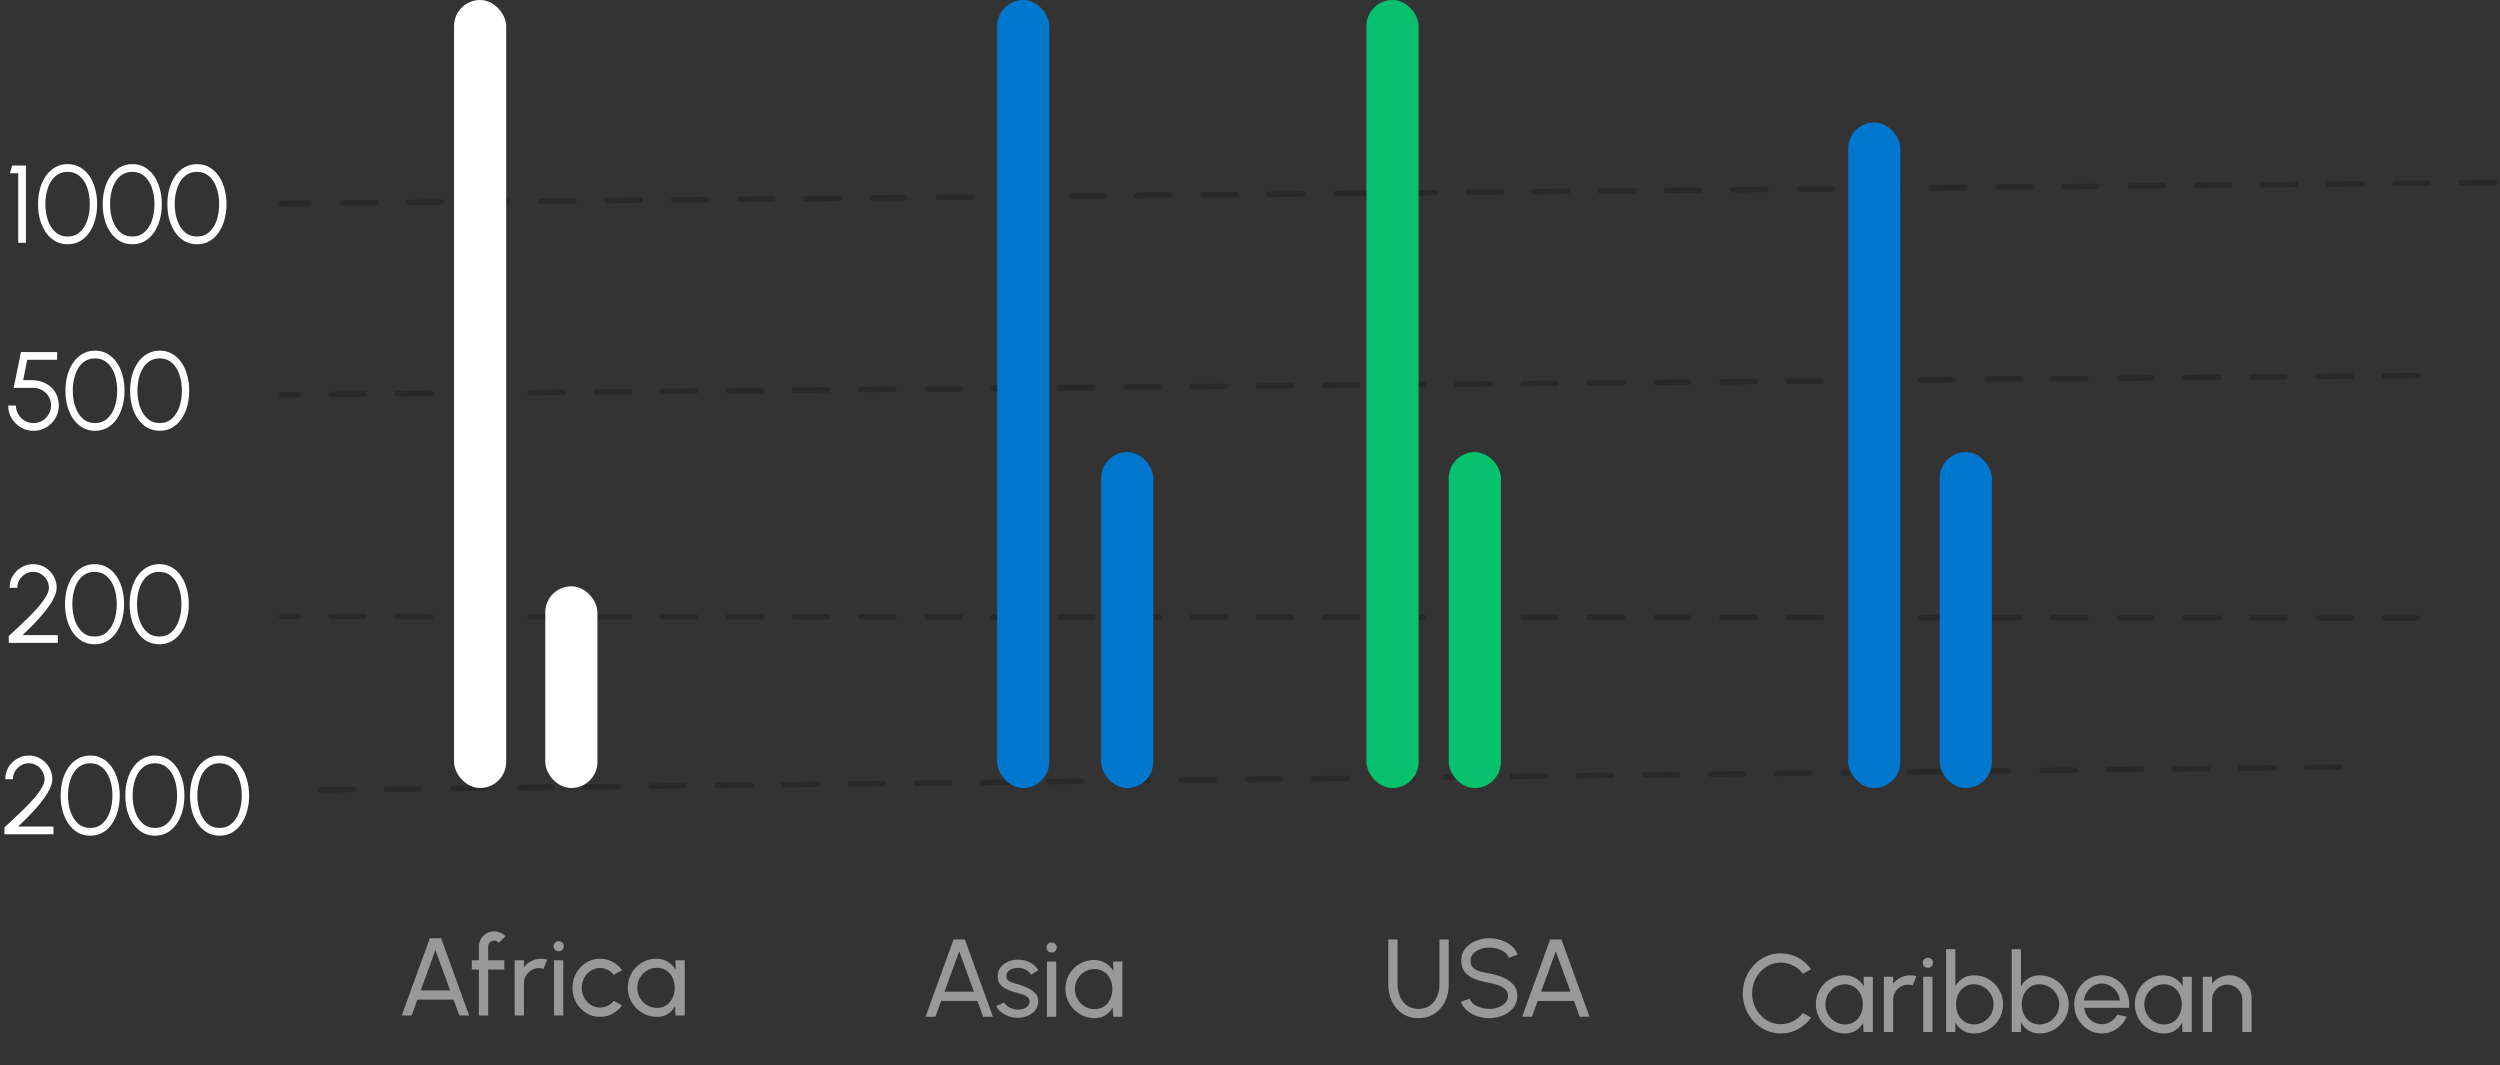 <svg width="453" height="193" viewBox="0 0 453 193" fill="none" xmlns="http://www.w3.org/2000/svg">
<rect x="0" y="0" width="453" height="193" fill="#333333" stroke="none"/>
<path opacity="0.5" d="M77.89 170H79.92L85.01 184H83.23L82.19 181.14H75.62L74.59 184H72.8L77.89 170ZM76.24 179.46H81.57L78.9 172.15L76.24 179.46ZM88.458 171.53V174H91.388V175.68H88.458V184H86.778V175.68H85.488V174H86.778V171.53C86.778 171.017 86.902 170.553 87.148 170.14C87.402 169.72 87.738 169.387 88.158 169.14C88.585 168.887 89.052 168.76 89.558 168.76C89.932 168.76 90.295 168.837 90.648 168.99C91.002 169.137 91.315 169.357 91.588 169.65L90.388 170.84C90.295 170.713 90.172 170.617 90.018 170.55C89.872 170.477 89.718 170.44 89.558 170.44C89.258 170.44 88.998 170.547 88.778 170.76C88.565 170.973 88.458 171.23 88.458 171.53ZM93.259 184V174H94.939V175.25C95.292 174.783 95.739 174.413 96.279 174.14C96.819 173.86 97.405 173.72 98.039 173.72C98.425 173.72 98.799 173.77 99.159 173.87L98.479 175.55C98.205 175.463 97.939 175.42 97.679 175.42C97.179 175.42 96.719 175.543 96.299 175.79C95.885 176.03 95.555 176.357 95.309 176.77C95.062 177.183 94.939 177.643 94.939 178.15V184H93.259ZM100.388 174H102.068V184H100.388V174ZM101.248 172.37C100.981 172.37 100.758 172.283 100.578 172.11C100.398 171.937 100.308 171.72 100.308 171.46C100.308 171.2 100.398 170.983 100.578 170.81C100.758 170.637 100.978 170.55 101.238 170.55C101.498 170.55 101.718 170.637 101.898 170.81C102.078 170.983 102.168 171.2 102.168 171.46C102.168 171.72 102.078 171.937 101.898 172.11C101.724 172.283 101.508 172.37 101.248 172.37ZM111.223 181.36L112.723 182.17C112.269 182.803 111.693 183.31 110.993 183.69C110.299 184.07 109.546 184.26 108.733 184.26C107.813 184.26 106.973 184.023 106.213 183.55C105.459 183.077 104.856 182.443 104.403 181.65C103.956 180.85 103.733 179.967 103.733 179C103.733 178.267 103.863 177.583 104.123 176.95C104.383 176.31 104.739 175.75 105.193 175.27C105.653 174.783 106.186 174.403 106.793 174.13C107.399 173.857 108.046 173.72 108.733 173.72C109.546 173.72 110.299 173.91 110.993 174.29C111.693 174.67 112.269 175.18 112.723 175.82L111.223 176.63C110.903 176.237 110.523 175.933 110.083 175.72C109.643 175.507 109.193 175.4 108.733 175.4C108.113 175.4 107.549 175.567 107.043 175.9C106.543 176.227 106.146 176.663 105.853 177.21C105.559 177.757 105.413 178.353 105.413 179C105.413 179.647 105.559 180.243 105.853 180.79C106.153 181.33 106.553 181.763 107.053 182.09C107.559 182.417 108.119 182.58 108.733 182.58C109.226 182.58 109.689 182.467 110.123 182.24C110.556 182.013 110.923 181.72 111.223 181.36ZM122.392 174H124.072V184H122.392L122.322 182.31C122.009 182.89 121.576 183.36 121.022 183.72C120.476 184.08 119.822 184.26 119.062 184.26C118.329 184.26 117.642 184.123 117.002 183.85C116.362 183.57 115.796 183.187 115.302 182.7C114.816 182.207 114.436 181.64 114.162 181C113.889 180.36 113.752 179.67 113.752 178.93C113.752 178.217 113.886 177.543 114.152 176.91C114.419 176.277 114.789 175.723 115.262 175.25C115.742 174.77 116.296 174.397 116.922 174.13C117.549 173.857 118.222 173.72 118.942 173.72C119.729 173.72 120.419 173.907 121.012 174.28C121.606 174.647 122.086 175.123 122.452 175.71L122.392 174ZM119.032 182.63C119.692 182.63 120.262 182.47 120.742 182.15C121.229 181.823 121.602 181.383 121.862 180.83C122.129 180.277 122.262 179.667 122.262 179C122.262 178.32 122.129 177.707 121.862 177.16C121.596 176.607 121.219 176.17 120.732 175.85C120.252 175.523 119.686 175.36 119.032 175.36C118.372 175.36 117.772 175.523 117.232 175.85C116.692 176.177 116.262 176.617 115.942 177.17C115.629 177.717 115.472 178.327 115.472 179C115.472 179.673 115.636 180.287 115.962 180.84C116.289 181.387 116.722 181.823 117.262 182.15C117.802 182.47 118.392 182.63 119.032 182.63Z" fill="white"/>
<path opacity="0.5" d="M172.797 170.229H174.827L179.917 184.229H178.137L177.097 181.369H170.527L169.497 184.229H167.707L172.797 170.229ZM171.147 179.689H176.477L173.807 172.379L171.147 179.689ZM184.282 184.419C183.742 184.399 183.215 184.299 182.702 184.119C182.195 183.932 181.748 183.682 181.362 183.369C180.982 183.049 180.705 182.682 180.532 182.269L181.972 181.649C182.072 181.876 182.252 182.089 182.512 182.289C182.772 182.489 183.072 182.649 183.412 182.769C183.752 182.889 184.095 182.949 184.442 182.949C184.808 182.949 185.152 182.892 185.472 182.779C185.792 182.666 186.052 182.499 186.252 182.279C186.458 182.052 186.562 181.782 186.562 181.469C186.562 181.136 186.448 180.876 186.222 180.689C186.002 180.496 185.722 180.346 185.382 180.239C185.048 180.126 184.708 180.019 184.362 179.919C183.675 179.746 183.062 179.539 182.522 179.299C181.982 179.052 181.555 178.742 181.242 178.369C180.935 177.989 180.782 177.506 180.782 176.919C180.782 176.299 180.952 175.762 181.292 175.309C181.638 174.856 182.092 174.506 182.652 174.259C183.212 174.012 183.812 173.889 184.452 173.889C185.258 173.889 185.995 174.062 186.662 174.409C187.328 174.756 187.825 175.226 188.152 175.819L186.802 176.609C186.688 176.369 186.515 176.159 186.282 175.979C186.048 175.792 185.782 175.646 185.482 175.539C185.182 175.432 184.875 175.376 184.562 175.369C184.175 175.356 183.812 175.406 183.472 175.519C183.138 175.632 182.868 175.806 182.662 176.039C182.462 176.266 182.362 176.549 182.362 176.889C182.362 177.222 182.468 177.476 182.682 177.649C182.902 177.822 183.185 177.962 183.532 178.069C183.885 178.169 184.268 178.286 184.682 178.419C185.288 178.612 185.855 178.836 186.382 179.089C186.908 179.342 187.332 179.659 187.652 180.039C187.978 180.419 188.138 180.889 188.132 181.449C188.132 182.062 187.948 182.599 187.582 183.059C187.215 183.512 186.738 183.859 186.152 184.099C185.572 184.339 184.948 184.446 184.282 184.419ZM189.708 174.229H191.388V184.229H189.708V174.229ZM190.568 172.599C190.302 172.599 190.078 172.512 189.898 172.339C189.718 172.166 189.628 171.949 189.628 171.689C189.628 171.429 189.718 171.212 189.898 171.039C190.078 170.866 190.298 170.779 190.558 170.779C190.818 170.779 191.038 170.866 191.218 171.039C191.398 171.212 191.488 171.429 191.488 171.689C191.488 171.949 191.398 172.166 191.218 172.339C191.045 172.512 190.828 172.599 190.568 172.599ZM201.693 174.229H203.373V184.229H201.693L201.623 182.539C201.31 183.119 200.877 183.589 200.323 183.949C199.777 184.309 199.123 184.489 198.363 184.489C197.63 184.489 196.943 184.352 196.303 184.079C195.663 183.799 195.097 183.416 194.603 182.929C194.117 182.436 193.737 181.869 193.463 181.229C193.19 180.589 193.053 179.899 193.053 179.159C193.053 178.446 193.187 177.772 193.453 177.139C193.72 176.506 194.09 175.952 194.563 175.479C195.043 174.999 195.597 174.626 196.223 174.359C196.85 174.086 197.523 173.949 198.243 173.949C199.03 173.949 199.72 174.136 200.313 174.509C200.907 174.876 201.387 175.352 201.753 175.939L201.693 174.229ZM198.333 182.859C198.993 182.859 199.563 182.699 200.043 182.379C200.53 182.052 200.903 181.612 201.163 181.059C201.43 180.506 201.563 179.896 201.563 179.229C201.563 178.549 201.43 177.936 201.163 177.389C200.897 176.836 200.52 176.399 200.033 176.079C199.553 175.752 198.987 175.589 198.333 175.589C197.673 175.589 197.073 175.752 196.533 176.079C195.993 176.406 195.563 176.846 195.243 177.399C194.93 177.946 194.773 178.556 194.773 179.229C194.773 179.902 194.937 180.516 195.263 181.069C195.59 181.616 196.023 182.052 196.563 182.379C197.103 182.699 197.693 182.859 198.333 182.859Z" fill="white"/>
<path opacity="0.5" d="M257.04 184.489C255.92 184.489 254.947 184.216 254.12 183.669C253.3 183.122 252.667 182.389 252.22 181.469C251.78 180.542 251.56 179.516 251.56 178.389V170.229H253.24V178.389C253.24 179.189 253.387 179.926 253.68 180.599C253.98 181.272 254.41 181.809 254.97 182.209C255.537 182.609 256.227 182.809 257.04 182.809C257.867 182.809 258.56 182.609 259.12 182.209C259.68 181.802 260.103 181.266 260.39 180.599C260.683 179.926 260.83 179.189 260.83 178.389V170.229H262.51V178.389C262.51 179.236 262.383 180.029 262.13 180.769C261.877 181.502 261.51 182.149 261.03 182.709C260.557 183.269 259.983 183.706 259.31 184.019C258.637 184.332 257.88 184.489 257.04 184.489ZM269.849 184.489C269.096 184.489 268.369 184.372 267.669 184.139C266.969 183.899 266.356 183.559 265.829 183.119C265.309 182.679 264.939 182.156 264.719 181.549L266.289 180.959C266.423 181.332 266.669 181.659 267.029 181.939C267.396 182.212 267.826 182.426 268.319 182.579C268.813 182.732 269.323 182.809 269.849 182.809C270.449 182.809 271.006 182.712 271.519 182.519C272.039 182.319 272.459 182.042 272.779 181.689C273.099 181.336 273.259 180.922 273.259 180.449C273.259 179.962 273.093 179.566 272.759 179.259C272.426 178.946 271.999 178.699 271.479 178.519C270.959 178.332 270.416 178.189 269.849 178.089C268.883 177.929 268.016 177.702 267.249 177.409C266.489 177.109 265.886 176.692 265.439 176.159C264.999 175.626 264.779 174.922 264.779 174.049C264.779 173.236 265.013 172.526 265.479 171.919C265.953 171.312 266.576 170.842 267.349 170.509C268.123 170.176 268.956 170.009 269.849 170.009C270.589 170.009 271.306 170.126 271.999 170.359C272.699 170.586 273.316 170.919 273.849 171.359C274.383 171.799 274.766 172.336 274.999 172.969L273.409 173.549C273.276 173.169 273.026 172.842 272.659 172.569C272.299 172.289 271.873 172.076 271.379 171.929C270.893 171.776 270.383 171.699 269.849 171.699C269.256 171.692 268.703 171.789 268.189 171.989C267.676 172.189 267.259 172.466 266.939 172.819C266.619 173.172 266.459 173.582 266.459 174.049C266.459 174.609 266.606 175.039 266.899 175.339C267.199 175.632 267.606 175.852 268.119 175.999C268.633 176.146 269.209 176.276 269.849 176.389C270.756 176.542 271.596 176.786 272.369 177.119C273.143 177.446 273.763 177.882 274.229 178.429C274.703 178.976 274.939 179.649 274.939 180.449C274.939 181.262 274.703 181.972 274.229 182.579C273.763 183.186 273.143 183.656 272.369 183.989C271.596 184.322 270.756 184.489 269.849 184.489ZM280.898 170.229H282.928L288.018 184.229H286.238L285.198 181.369H278.628L277.598 184.229H275.808L280.898 170.229ZM279.248 179.689H284.578L281.908 172.379L279.248 179.689Z" fill="white"/>
<path opacity="0.5" d="M322.68 187.26C321.733 187.26 320.843 187.073 320.01 186.7C319.177 186.32 318.443 185.8 317.81 185.14C317.183 184.473 316.69 183.7 316.33 182.82C315.977 181.94 315.8 181 315.8 180C315.8 179 315.977 178.06 316.33 177.18C316.69 176.3 317.183 175.53 317.81 174.87C318.443 174.203 319.177 173.683 320.01 173.31C320.843 172.93 321.733 172.74 322.68 172.74C323.813 172.74 324.857 173.003 325.81 173.53C326.763 174.057 327.553 174.757 328.18 175.63L326.69 176.43C326.223 175.817 325.633 175.33 324.92 174.97C324.213 174.603 323.467 174.42 322.68 174.42C321.953 174.42 321.273 174.567 320.64 174.86C320.013 175.153 319.463 175.557 318.99 176.07C318.517 176.583 318.147 177.177 317.88 177.85C317.613 178.523 317.48 179.24 317.48 180C317.48 180.767 317.613 181.487 317.88 182.16C318.153 182.833 318.527 183.427 319 183.94C319.48 184.453 320.033 184.857 320.66 185.15C321.293 185.437 321.967 185.58 322.68 185.58C323.493 185.58 324.247 185.397 324.94 185.03C325.64 184.657 326.223 184.17 326.69 183.57L328.18 184.38C327.553 185.253 326.763 185.953 325.81 186.48C324.857 187 323.813 187.26 322.68 187.26ZM337.678 177H339.358V187H337.678L337.608 185.31C337.294 185.89 336.861 186.36 336.308 186.72C335.761 187.08 335.108 187.26 334.348 187.26C333.614 187.26 332.928 187.123 332.288 186.85C331.648 186.57 331.081 186.187 330.588 185.7C330.101 185.207 329.721 184.64 329.448 184C329.174 183.36 329.038 182.67 329.038 181.93C329.038 181.217 329.171 180.543 329.438 179.91C329.704 179.277 330.074 178.723 330.548 178.25C331.028 177.77 331.581 177.397 332.208 177.13C332.834 176.857 333.508 176.72 334.228 176.72C335.014 176.72 335.704 176.907 336.298 177.28C336.891 177.647 337.371 178.123 337.738 178.71L337.678 177ZM334.317 185.63C334.978 185.63 335.548 185.47 336.028 185.15C336.514 184.823 336.888 184.383 337.148 183.83C337.414 183.277 337.548 182.667 337.548 182C337.548 181.32 337.414 180.707 337.148 180.16C336.881 179.607 336.504 179.17 336.018 178.85C335.538 178.523 334.971 178.36 334.317 178.36C333.658 178.36 333.058 178.523 332.518 178.85C331.978 179.177 331.548 179.617 331.228 180.17C330.914 180.717 330.758 181.327 330.758 182C330.758 182.673 330.921 183.287 331.248 183.84C331.574 184.387 332.008 184.823 332.548 185.15C333.088 185.47 333.678 185.63 334.317 185.63ZM341.356 187V177H343.036V178.25C343.39 177.783 343.836 177.413 344.376 177.14C344.916 176.86 345.503 176.72 346.136 176.72C346.523 176.72 346.896 176.77 347.256 176.87L346.576 178.55C346.303 178.463 346.036 178.42 345.776 178.42C345.276 178.42 344.816 178.543 344.396 178.79C343.983 179.03 343.653 179.357 343.406 179.77C343.16 180.183 343.036 180.643 343.036 181.15V187H341.356ZM348.485 177H350.165V187H348.485V177ZM349.345 175.37C349.078 175.37 348.855 175.283 348.675 175.11C348.495 174.937 348.405 174.72 348.405 174.46C348.405 174.2 348.495 173.983 348.675 173.81C348.855 173.637 349.075 173.55 349.335 173.55C349.595 173.55 349.815 173.637 349.995 173.81C350.175 173.983 350.265 174.2 350.265 174.46C350.265 174.72 350.175 174.937 349.995 175.11C349.822 175.283 349.605 175.37 349.345 175.37ZM357.686 176.72C358.659 176.72 359.542 176.957 360.336 177.43C361.136 177.903 361.772 178.54 362.246 179.34C362.719 180.133 362.956 181.017 362.956 181.99C362.956 182.717 362.819 183.4 362.546 184.04C362.272 184.673 361.892 185.233 361.406 185.72C360.926 186.2 360.366 186.577 359.726 186.85C359.092 187.123 358.412 187.26 357.686 187.26C356.912 187.26 356.239 187.08 355.666 186.72C355.099 186.353 354.646 185.877 354.306 185.29V187H352.626V172H354.306V178.69C354.646 178.103 355.099 177.63 355.666 177.27C356.239 176.903 356.912 176.72 357.686 176.72ZM357.666 185.62C358.326 185.62 358.926 185.457 359.466 185.13C360.006 184.803 360.436 184.367 360.756 183.82C361.076 183.267 361.236 182.657 361.236 181.99C361.236 181.31 361.072 180.697 360.746 180.15C360.419 179.597 359.986 179.16 359.446 178.84C358.906 178.513 358.312 178.35 357.666 178.35C357.012 178.35 356.442 178.513 355.956 178.84C355.476 179.167 355.102 179.607 354.836 180.16C354.576 180.713 354.446 181.323 354.446 181.99C354.446 182.663 354.576 183.277 354.836 183.83C355.102 184.377 355.479 184.813 355.966 185.14C356.452 185.46 357.019 185.62 357.666 185.62ZM369.58 176.72C370.554 176.72 371.437 176.957 372.23 177.43C373.03 177.903 373.667 178.54 374.14 179.34C374.614 180.133 374.85 181.017 374.85 181.99C374.85 182.717 374.714 183.4 374.44 184.04C374.167 184.673 373.787 185.233 373.3 185.72C372.82 186.2 372.26 186.577 371.62 186.85C370.987 187.123 370.307 187.26 369.58 187.26C368.807 187.26 368.134 187.08 367.56 186.72C366.994 186.353 366.54 185.877 366.2 185.29V187H364.52V172H366.2V178.69C366.54 178.103 366.994 177.63 367.56 177.27C368.134 176.903 368.807 176.72 369.58 176.72ZM369.56 185.62C370.22 185.62 370.82 185.457 371.36 185.13C371.9 184.803 372.33 184.367 372.65 183.82C372.97 183.267 373.13 182.657 373.13 181.99C373.13 181.31 372.967 180.697 372.64 180.15C372.314 179.597 371.88 179.16 371.34 178.84C370.8 178.513 370.207 178.35 369.56 178.35C368.907 178.35 368.337 178.513 367.85 178.84C367.37 179.167 366.997 179.607 366.73 180.16C366.47 180.713 366.34 181.323 366.34 181.99C366.34 182.663 366.47 183.277 366.73 183.83C366.997 184.377 367.374 184.813 367.86 185.14C368.347 185.46 368.914 185.62 369.56 185.62ZM380.854 187.26C379.934 187.26 379.094 187.023 378.334 186.55C377.581 186.077 376.977 185.443 376.524 184.65C376.077 183.85 375.854 182.967 375.854 182C375.854 181.267 375.984 180.583 376.244 179.95C376.504 179.31 376.861 178.75 377.314 178.27C377.774 177.783 378.307 177.403 378.914 177.13C379.521 176.857 380.167 176.72 380.854 176.72C381.607 176.72 382.297 176.873 382.924 177.18C383.557 177.48 384.097 177.9 384.544 178.44C384.997 178.98 385.334 179.607 385.554 180.32C385.781 181.033 385.864 181.797 385.804 182.61H377.644C377.724 183.177 377.911 183.683 378.204 184.13C378.497 184.57 378.871 184.92 379.324 185.18C379.784 185.44 380.294 185.573 380.854 185.58C381.454 185.58 381.997 185.427 382.484 185.12C382.971 184.807 383.364 184.38 383.664 183.84L385.374 184.24C384.974 185.127 384.371 185.853 383.564 186.42C382.757 186.98 381.854 187.26 380.854 187.26ZM377.594 181.29H384.114C384.061 180.73 383.881 180.22 383.574 179.76C383.267 179.293 382.877 178.92 382.404 178.64C381.931 178.36 381.414 178.22 380.854 178.22C380.294 178.22 379.781 178.357 379.314 178.63C378.847 178.903 378.461 179.273 378.154 179.74C377.854 180.2 377.667 180.717 377.594 181.29ZM395.47 177H397.15V187H395.47L395.4 185.31C395.087 185.89 394.654 186.36 394.1 186.72C393.554 187.08 392.9 187.26 392.14 187.26C391.407 187.26 390.72 187.123 390.08 186.85C389.44 186.57 388.874 186.187 388.38 185.7C387.894 185.207 387.514 184.64 387.24 184C386.967 183.36 386.83 182.67 386.83 181.93C386.83 181.217 386.964 180.543 387.23 179.91C387.497 179.277 387.867 178.723 388.34 178.25C388.82 177.77 389.374 177.397 390 177.13C390.627 176.857 391.3 176.72 392.02 176.72C392.807 176.72 393.497 176.907 394.09 177.28C394.684 177.647 395.164 178.123 395.53 178.71L395.47 177ZM392.11 185.63C392.77 185.63 393.34 185.47 393.82 185.15C394.307 184.823 394.68 184.383 394.94 183.83C395.207 183.277 395.34 182.667 395.34 182C395.34 181.32 395.207 180.707 394.94 180.16C394.674 179.607 394.297 179.17 393.81 178.85C393.33 178.523 392.764 178.36 392.11 178.36C391.45 178.36 390.85 178.523 390.31 178.85C389.77 179.177 389.34 179.617 389.02 180.17C388.707 180.717 388.55 181.327 388.55 182C388.55 182.673 388.714 183.287 389.04 183.84C389.367 184.387 389.8 184.823 390.34 185.15C390.88 185.47 391.47 185.63 392.11 185.63ZM407.989 180.78V187H406.309V181.15C406.309 180.643 406.186 180.183 405.939 179.77C405.693 179.357 405.363 179.03 404.949 178.79C404.536 178.543 404.076 178.42 403.569 178.42C403.069 178.42 402.609 178.543 402.189 178.79C401.776 179.03 401.446 179.357 401.199 179.77C400.953 180.183 400.829 180.643 400.829 181.15V187H399.149V177H400.829V178.25C401.183 177.783 401.629 177.413 402.169 177.14C402.709 176.86 403.296 176.72 403.929 176.72C404.676 176.72 405.356 176.903 405.969 177.27C406.589 177.63 407.079 178.117 407.439 178.73C407.806 179.343 407.989 180.027 407.989 180.78Z" fill="white"/>
<path d="M3.3 44V31.4H1.8L2.2 30H4.7V44H3.3ZM12.263 44.26C11.423 44.26 10.673 44.073 10.013 43.7C9.353 43.32 8.79 42.797 8.323 42.13C7.856 41.463 7.5 40.693 7.253 39.82C7.013 38.94 6.893 38 6.893 37C6.893 36 7.013 35.06 7.253 34.18C7.5 33.3 7.856 32.53 8.323 31.87C8.79 31.203 9.353 30.683 10.013 30.31C10.673 29.93 11.423 29.74 12.263 29.74C13.096 29.74 13.843 29.93 14.503 30.31C15.163 30.683 15.723 31.203 16.183 31.87C16.643 32.53 16.993 33.3 17.233 34.18C17.48 35.06 17.603 36 17.603 37C17.603 38 17.48 38.94 17.233 39.82C16.993 40.693 16.643 41.463 16.183 42.13C15.723 42.797 15.163 43.32 14.503 43.7C13.843 44.073 13.096 44.26 12.263 44.26ZM12.263 42.86C13.143 42.86 13.88 42.59 14.473 42.05C15.073 41.51 15.523 40.797 15.823 39.91C16.123 39.017 16.273 38.047 16.273 37C16.273 35.893 16.116 34.9 15.803 34.02C15.496 33.133 15.043 32.433 14.443 31.92C13.85 31.4 13.123 31.14 12.263 31.14C11.583 31.14 10.99 31.297 10.483 31.61C9.976 31.923 9.556 32.353 9.223 32.9C8.89 33.447 8.64 34.073 8.473 34.78C8.306 35.48 8.223 36.22 8.223 37C8.223 38.053 8.376 39.027 8.683 39.92C8.99 40.807 9.443 41.52 10.043 42.06C10.643 42.593 11.383 42.86 12.263 42.86ZM23.982 44.26C23.142 44.26 22.392 44.073 21.732 43.7C21.072 43.32 20.508 42.797 20.042 42.13C19.575 41.463 19.218 40.693 18.972 39.82C18.732 38.94 18.612 38 18.612 37C18.612 36 18.732 35.06 18.972 34.18C19.218 33.3 19.575 32.53 20.042 31.87C20.508 31.203 21.072 30.683 21.732 30.31C22.392 29.93 23.142 29.74 23.982 29.74C24.815 29.74 25.562 29.93 26.222 30.31C26.882 30.683 27.442 31.203 27.902 31.87C28.362 32.53 28.712 33.3 28.952 34.18C29.198 35.06 29.322 36 29.322 37C29.322 38 29.198 38.94 28.952 39.82C28.712 40.693 28.362 41.463 27.902 42.13C27.442 42.797 26.882 43.32 26.222 43.7C25.562 44.073 24.815 44.26 23.982 44.26ZM23.982 42.86C24.862 42.86 25.598 42.59 26.192 42.05C26.792 41.51 27.242 40.797 27.542 39.91C27.842 39.017 27.992 38.047 27.992 37C27.992 35.893 27.835 34.9 27.522 34.02C27.215 33.133 26.762 32.433 26.162 31.92C25.568 31.4 24.842 31.14 23.982 31.14C23.302 31.14 22.708 31.297 22.202 31.61C21.695 31.923 21.275 32.353 20.942 32.9C20.608 33.447 20.358 34.073 20.192 34.78C20.025 35.48 19.942 36.22 19.942 37C19.942 38.053 20.095 39.027 20.402 39.92C20.708 40.807 21.162 41.52 21.762 42.06C22.362 42.593 23.102 42.86 23.982 42.86ZM35.7 44.26C34.861 44.26 34.111 44.073 33.45 43.7C32.791 43.32 32.227 42.797 31.761 42.13C31.294 41.463 30.937 40.693 30.691 39.82C30.451 38.94 30.331 38 30.331 37C30.331 36 30.451 35.06 30.691 34.18C30.937 33.3 31.294 32.53 31.761 31.87C32.227 31.203 32.791 30.683 33.45 30.31C34.111 29.93 34.861 29.74 35.7 29.74C36.534 29.74 37.281 29.93 37.941 30.31C38.6 30.683 39.16 31.203 39.62 31.87C40.081 32.53 40.431 33.3 40.67 34.18C40.917 35.06 41.041 36 41.041 37C41.041 38 40.917 38.94 40.67 39.82C40.431 40.693 40.081 41.463 39.62 42.13C39.16 42.797 38.6 43.32 37.941 43.7C37.281 44.073 36.534 44.26 35.7 44.26ZM35.7 42.86C36.581 42.86 37.317 42.59 37.91 42.05C38.511 41.51 38.961 40.797 39.261 39.91C39.56 39.017 39.711 38.047 39.711 37C39.711 35.893 39.554 34.9 39.24 34.02C38.934 33.133 38.48 32.433 37.88 31.92C37.287 31.4 36.56 31.14 35.7 31.14C35.02 31.14 34.427 31.297 33.92 31.61C33.414 31.923 32.994 32.353 32.66 32.9C32.327 33.447 32.077 34.073 31.91 34.78C31.744 35.48 31.66 36.22 31.66 37C31.66 38.053 31.814 39.027 32.12 39.92C32.427 40.807 32.88 41.52 33.48 42.06C34.081 42.593 34.821 42.86 35.7 42.86Z" fill="white"/>
<path d="M6.077 78.058C5.224 78.058 4.447 77.851 3.747 77.438C3.054 77.025 2.504 76.471 2.097 75.778C1.691 75.078 1.487 74.311 1.487 73.478H2.887C2.887 74.058 3.031 74.591 3.317 75.078C3.604 75.558 3.987 75.941 4.467 76.228C4.954 76.514 5.491 76.658 6.077 76.658C6.657 76.658 7.187 76.514 7.667 76.228C8.147 75.941 8.531 75.558 8.817 75.078C9.111 74.591 9.257 74.058 9.257 73.478C9.257 72.891 9.117 72.358 8.837 71.878C8.564 71.391 8.174 71.004 7.667 70.718C7.167 70.424 6.571 70.278 5.877 70.278H2.477L3.797 63.798H10.347V65.198H4.927L4.197 68.878L5.827 68.888C6.781 68.901 7.617 69.105 8.337 69.498C9.064 69.891 9.631 70.431 10.037 71.118C10.451 71.798 10.657 72.585 10.657 73.478C10.657 74.105 10.537 74.695 10.297 75.248C10.064 75.801 9.734 76.291 9.307 76.718C8.887 77.138 8.401 77.468 7.847 77.708C7.301 77.941 6.711 78.058 6.077 78.058ZM17.226 78.058C16.386 78.058 15.636 77.871 14.976 77.498C14.316 77.118 13.753 76.594 13.286 75.928C12.819 75.261 12.463 74.491 12.216 73.618C11.976 72.738 11.856 71.798 11.856 70.798C11.856 69.798 11.976 68.858 12.216 67.978C12.463 67.098 12.819 66.328 13.286 65.668C13.753 65.001 14.316 64.481 14.976 64.108C15.636 63.728 16.386 63.538 17.226 63.538C18.059 63.538 18.806 63.728 19.466 64.108C20.126 64.481 20.686 65.001 21.146 65.668C21.606 66.328 21.956 67.098 22.196 67.978C22.443 68.858 22.566 69.798 22.566 70.798C22.566 71.798 22.443 72.738 22.196 73.618C21.956 74.491 21.606 75.261 21.146 75.928C20.686 76.594 20.126 77.118 19.466 77.498C18.806 77.871 18.059 78.058 17.226 78.058ZM17.226 76.658C18.106 76.658 18.843 76.388 19.436 75.848C20.036 75.308 20.486 74.594 20.786 73.708C21.086 72.814 21.236 71.844 21.236 70.798C21.236 69.691 21.079 68.698 20.766 67.818C20.459 66.931 20.006 66.231 19.406 65.718C18.813 65.198 18.086 64.938 17.226 64.938C16.546 64.938 15.953 65.094 15.446 65.408C14.939 65.721 14.519 66.151 14.186 66.698C13.853 67.245 13.603 67.871 13.436 68.578C13.269 69.278 13.186 70.018 13.186 70.798C13.186 71.851 13.339 72.825 13.646 73.718C13.953 74.605 14.406 75.318 15.006 75.858C15.606 76.391 16.346 76.658 17.226 76.658ZM28.945 78.058C28.105 78.058 27.355 77.871 26.695 77.498C26.035 77.118 25.471 76.594 25.005 75.928C24.538 75.261 24.181 74.491 23.935 73.618C23.695 72.738 23.575 71.798 23.575 70.798C23.575 69.798 23.695 68.858 23.935 67.978C24.181 67.098 24.538 66.328 25.005 65.668C25.471 65.001 26.035 64.481 26.695 64.108C27.355 63.728 28.105 63.538 28.945 63.538C29.778 63.538 30.525 63.728 31.185 64.108C31.845 64.481 32.405 65.001 32.865 65.668C33.325 66.328 33.675 67.098 33.915 67.978C34.161 68.858 34.285 69.798 34.285 70.798C34.285 71.798 34.161 72.738 33.915 73.618C33.675 74.491 33.325 75.261 32.865 75.928C32.405 76.594 31.845 77.118 31.185 77.498C30.525 77.871 29.778 78.058 28.945 78.058ZM28.945 76.658C29.825 76.658 30.561 76.388 31.155 75.848C31.755 75.308 32.205 74.594 32.505 73.708C32.805 72.814 32.955 71.844 32.955 70.798C32.955 69.691 32.798 68.698 32.485 67.818C32.178 66.931 31.725 66.231 31.125 65.718C30.532 65.198 29.805 64.938 28.945 64.938C28.265 64.938 27.672 65.094 27.165 65.408C26.658 65.721 26.238 66.151 25.905 66.698C25.572 67.245 25.322 67.871 25.155 68.578C24.988 69.278 24.905 70.018 24.905 70.798C24.905 71.851 25.058 72.825 25.365 73.718C25.672 74.605 26.125 75.318 26.725 75.858C27.325 76.391 28.065 76.658 28.945 76.658Z" fill="white"/>
<path d="M0.8 151.163V149.923C1.347 149.416 1.947 148.863 2.6 148.263C3.253 147.656 3.9 147.033 4.54 146.393C5.187 145.746 5.777 145.109 6.31 144.483C6.843 143.849 7.27 143.253 7.59 142.693C7.917 142.126 8.08 141.626 8.08 141.193C8.08 140.666 7.95 140.186 7.69 139.753C7.437 139.313 7.093 138.963 6.66 138.703C6.233 138.436 5.757 138.303 5.23 138.303C4.703 138.303 4.22 138.436 3.78 138.703C3.347 138.963 3 139.313 2.74 139.753C2.48 140.186 2.35 140.666 2.35 141.193H0.95C0.95 140.393 1.143 139.669 1.53 139.023C1.923 138.376 2.443 137.863 3.09 137.483C3.737 137.096 4.45 136.903 5.23 136.903C6.01 136.903 6.72 137.096 7.36 137.483C8.007 137.869 8.52 138.386 8.9 139.033C9.287 139.679 9.48 140.399 9.48 141.193C9.48 141.666 9.353 142.186 9.1 142.753C8.853 143.313 8.517 143.896 8.09 144.503C7.663 145.103 7.183 145.709 6.65 146.323C6.117 146.936 5.56 147.536 4.98 148.123C4.4 148.703 3.837 149.249 3.29 149.763H9.69V151.163H0.8ZM16.361 151.423C15.521 151.423 14.771 151.236 14.111 150.863C13.451 150.483 12.887 149.959 12.421 149.293C11.954 148.626 11.597 147.856 11.351 146.983C11.111 146.103 10.991 145.163 10.991 144.163C10.991 143.163 11.111 142.223 11.351 141.343C11.597 140.463 11.954 139.693 12.421 139.033C12.887 138.366 13.451 137.846 14.111 137.473C14.771 137.093 15.521 136.903 16.361 136.903C17.194 136.903 17.941 137.093 18.601 137.473C19.261 137.846 19.821 138.366 20.281 139.033C20.741 139.693 21.091 140.463 21.331 141.343C21.577 142.223 21.701 143.163 21.701 144.163C21.701 145.163 21.577 146.103 21.331 146.983C21.091 147.856 20.741 148.626 20.281 149.293C19.821 149.959 19.261 150.483 18.601 150.863C17.941 151.236 17.194 151.423 16.361 151.423ZM16.361 150.023C17.241 150.023 17.977 149.753 18.571 149.213C19.171 148.673 19.621 147.959 19.921 147.073C20.221 146.179 20.371 145.209 20.371 144.163C20.371 143.056 20.214 142.063 19.901 141.183C19.594 140.296 19.141 139.596 18.541 139.083C17.947 138.563 17.221 138.303 16.361 138.303C15.681 138.303 15.087 138.459 14.581 138.773C14.074 139.086 13.654 139.516 13.321 140.063C12.987 140.609 12.737 141.236 12.571 141.943C12.404 142.643 12.321 143.383 12.321 144.163C12.321 145.216 12.474 146.189 12.781 147.083C13.087 147.969 13.541 148.683 14.141 149.223C14.741 149.756 15.481 150.023 16.361 150.023ZM28.079 151.423C27.239 151.423 26.489 151.236 25.829 150.863C25.169 150.483 24.606 149.959 24.139 149.293C23.673 148.626 23.316 147.856 23.069 146.983C22.829 146.103 22.709 145.163 22.709 144.163C22.709 143.163 22.829 142.223 23.069 141.343C23.316 140.463 23.673 139.693 24.139 139.033C24.606 138.366 25.169 137.846 25.829 137.473C26.489 137.093 27.239 136.903 28.079 136.903C28.913 136.903 29.659 137.093 30.319 137.473C30.979 137.846 31.539 138.366 31.999 139.033C32.459 139.693 32.809 140.463 33.049 141.343C33.296 142.223 33.419 143.163 33.419 144.163C33.419 145.163 33.296 146.103 33.049 146.983C32.809 147.856 32.459 148.626 31.999 149.293C31.539 149.959 30.979 150.483 30.319 150.863C29.659 151.236 28.913 151.423 28.079 151.423ZM28.079 150.023C28.959 150.023 29.696 149.753 30.289 149.213C30.889 148.673 31.339 147.959 31.639 147.073C31.939 146.179 32.089 145.209 32.089 144.163C32.089 143.056 31.933 142.063 31.619 141.183C31.313 140.296 30.859 139.596 30.259 139.083C29.666 138.563 28.939 138.303 28.079 138.303C27.399 138.303 26.806 138.459 26.299 138.773C25.793 139.086 25.373 139.516 25.039 140.063C24.706 140.609 24.456 141.236 24.289 141.943C24.123 142.643 24.039 143.383 24.039 144.163C24.039 145.216 24.193 146.189 24.499 147.083C24.806 147.969 25.259 148.683 25.859 149.223C26.459 149.756 27.199 150.023 28.079 150.023ZM39.798 151.423C38.958 151.423 38.208 151.236 37.548 150.863C36.888 150.483 36.325 149.959 35.858 149.293C35.392 148.626 35.035 147.856 34.788 146.983C34.548 146.103 34.428 145.163 34.428 144.163C34.428 143.163 34.548 142.223 34.788 141.343C35.035 140.463 35.392 139.693 35.858 139.033C36.325 138.366 36.888 137.846 37.548 137.473C38.208 137.093 38.958 136.903 39.798 136.903C40.632 136.903 41.378 137.093 42.038 137.473C42.698 137.846 43.258 138.366 43.718 139.033C44.178 139.693 44.528 140.463 44.768 141.343C45.015 142.223 45.138 143.163 45.138 144.163C45.138 145.163 45.015 146.103 44.768 146.983C44.528 147.856 44.178 148.626 43.718 149.293C43.258 149.959 42.698 150.483 42.038 150.863C41.378 151.236 40.632 151.423 39.798 151.423ZM39.798 150.023C40.678 150.023 41.415 149.753 42.008 149.213C42.608 148.673 43.058 147.959 43.358 147.073C43.658 146.179 43.808 145.209 43.808 144.163C43.808 143.056 43.651 142.063 43.338 141.183C43.032 140.296 42.578 139.596 41.978 139.083C41.385 138.563 40.658 138.303 39.798 138.303C39.118 138.303 38.525 138.459 38.018 138.773C37.511 139.086 37.092 139.516 36.758 140.063C36.425 140.609 36.175 141.236 36.008 141.943C35.842 142.643 35.758 143.383 35.758 144.163C35.758 145.216 35.911 146.189 36.218 147.083C36.525 147.969 36.978 148.683 37.578 149.223C38.178 149.756 38.918 150.023 39.798 150.023Z" fill="white"/>
<path d="M1.587 116.483V115.243C2.134 114.736 2.734 114.183 3.387 113.583C4.041 112.976 4.687 112.353 5.327 111.713C5.974 111.066 6.564 110.43 7.097 109.803C7.631 109.17 8.057 108.573 8.377 108.013C8.704 107.446 8.867 106.946 8.867 106.513C8.867 105.986 8.737 105.506 8.477 105.073C8.224 104.633 7.881 104.283 7.447 104.023C7.021 103.756 6.544 103.623 6.017 103.623C5.491 103.623 5.007 103.756 4.567 104.023C4.134 104.283 3.787 104.633 3.527 105.073C3.267 105.506 3.137 105.986 3.137 106.513H1.737C1.737 105.713 1.931 104.99 2.317 104.343C2.711 103.696 3.231 103.183 3.877 102.803C4.524 102.416 5.237 102.223 6.017 102.223C6.797 102.223 7.507 102.416 8.147 102.803C8.794 103.19 9.307 103.706 9.687 104.353C10.074 105 10.267 105.72 10.267 106.513C10.267 106.986 10.141 107.506 9.887 108.073C9.641 108.633 9.304 109.216 8.877 109.823C8.451 110.423 7.971 111.03 7.437 111.643C6.904 112.256 6.347 112.856 5.767 113.443C5.187 114.023 4.624 114.57 4.077 115.083H10.477V116.483H1.587ZM17.148 116.743C16.308 116.743 15.558 116.556 14.898 116.183C14.238 115.803 13.675 115.28 13.208 114.613C12.741 113.946 12.385 113.176 12.138 112.303C11.898 111.423 11.778 110.483 11.778 109.483C11.778 108.483 11.898 107.543 12.138 106.663C12.385 105.783 12.741 105.013 13.208 104.353C13.675 103.686 14.238 103.166 14.898 102.793C15.558 102.413 16.308 102.223 17.148 102.223C17.981 102.223 18.728 102.413 19.388 102.793C20.048 103.166 20.608 103.686 21.068 104.353C21.528 105.013 21.878 105.783 22.118 106.663C22.365 107.543 22.488 108.483 22.488 109.483C22.488 110.483 22.365 111.423 22.118 112.303C21.878 113.176 21.528 113.946 21.068 114.613C20.608 115.28 20.048 115.803 19.388 116.183C18.728 116.556 17.981 116.743 17.148 116.743ZM17.148 115.343C18.028 115.343 18.765 115.073 19.358 114.533C19.958 113.993 20.408 113.28 20.708 112.393C21.008 111.5 21.158 110.53 21.158 109.483C21.158 108.376 21.001 107.383 20.688 106.503C20.381 105.616 19.928 104.916 19.328 104.403C18.735 103.883 18.008 103.623 17.148 103.623C16.468 103.623 15.875 103.78 15.368 104.093C14.861 104.406 14.441 104.836 14.108 105.383C13.775 105.93 13.525 106.556 13.358 107.263C13.191 107.963 13.108 108.703 13.108 109.483C13.108 110.536 13.261 111.51 13.568 112.403C13.875 113.29 14.328 114.003 14.928 114.543C15.528 115.076 16.268 115.343 17.148 115.343ZM28.867 116.743C28.027 116.743 27.277 116.556 26.617 116.183C25.957 115.803 25.393 115.28 24.927 114.613C24.46 113.946 24.103 113.176 23.857 112.303C23.617 111.423 23.497 110.483 23.497 109.483C23.497 108.483 23.617 107.543 23.857 106.663C24.103 105.783 24.46 105.013 24.927 104.353C25.393 103.686 25.957 103.166 26.617 102.793C27.277 102.413 28.027 102.223 28.867 102.223C29.7 102.223 30.447 102.413 31.107 102.793C31.767 103.166 32.327 103.686 32.787 104.353C33.247 105.013 33.597 105.783 33.837 106.663C34.083 107.543 34.207 108.483 34.207 109.483C34.207 110.483 34.083 111.423 33.837 112.303C33.597 113.176 33.247 113.946 32.787 114.613C32.327 115.28 31.767 115.803 31.107 116.183C30.447 116.556 29.7 116.743 28.867 116.743ZM28.867 115.343C29.747 115.343 30.483 115.073 31.077 114.533C31.677 113.993 32.127 113.28 32.427 112.393C32.727 111.5 32.877 110.53 32.877 109.483C32.877 108.376 32.72 107.383 32.407 106.503C32.1 105.616 31.647 104.916 31.047 104.403C30.453 103.883 29.727 103.623 28.867 103.623C28.187 103.623 27.593 103.78 27.087 104.093C26.58 104.406 26.16 104.836 25.827 105.383C25.493 105.93 25.243 106.556 25.077 107.263C24.91 107.963 24.827 108.703 24.827 109.483C24.827 110.536 24.98 111.51 25.287 112.403C25.593 113.29 26.047 114.003 26.647 114.543C27.247 115.076 27.987 115.343 28.867 115.343Z" fill="white"/>
<path d="M424 139L52.643 143.19" stroke="black" stroke-opacity="0.2" stroke-linecap="round" stroke-dasharray="6 6"/>
<path d="M438 68.054L51.011 71.541" stroke="black" stroke-opacity="0.2" stroke-linecap="round" stroke-dasharray="6 6"/>
<path d="M452.001 33.076L51.011 36.9" stroke="black" stroke-opacity="0.2" stroke-linecap="round" stroke-dasharray="6 6"/>
<path d="M438 112L51.011 111.693" stroke="black" stroke-opacity="0.2" stroke-linecap="round" stroke-dasharray="6 6"/>
<rect x="98.805" y="106.236" width="9.448" height="36.553" rx="4.724" fill="white"/>
<rect x="262.511" y="81.919" width="9.448" height="60.87" rx="4.724" fill="#08C16F"/>
<rect x="351.475" y="81.919" width="9.448" height="60.87" rx="4.724" fill="#0277CE"/>
<rect x="199.527" y="81.919" width="9.448" height="60.87" rx="4.724" fill="#0277CE"/>
<rect x="334.893" y="22.175" width="9.448" height="120.614" rx="4.724" fill="#0277CE"/>
<rect x="180.684" width="9.448" height="142.788" rx="4.724" fill="#0277CE"/>
<rect x="247.604" width="9.448" height="142.788" rx="4.724" fill="#08C16F"/>
<rect x="82.272" width="9.448" height="142.788" rx="4.724" fill="white"/>
</svg>
